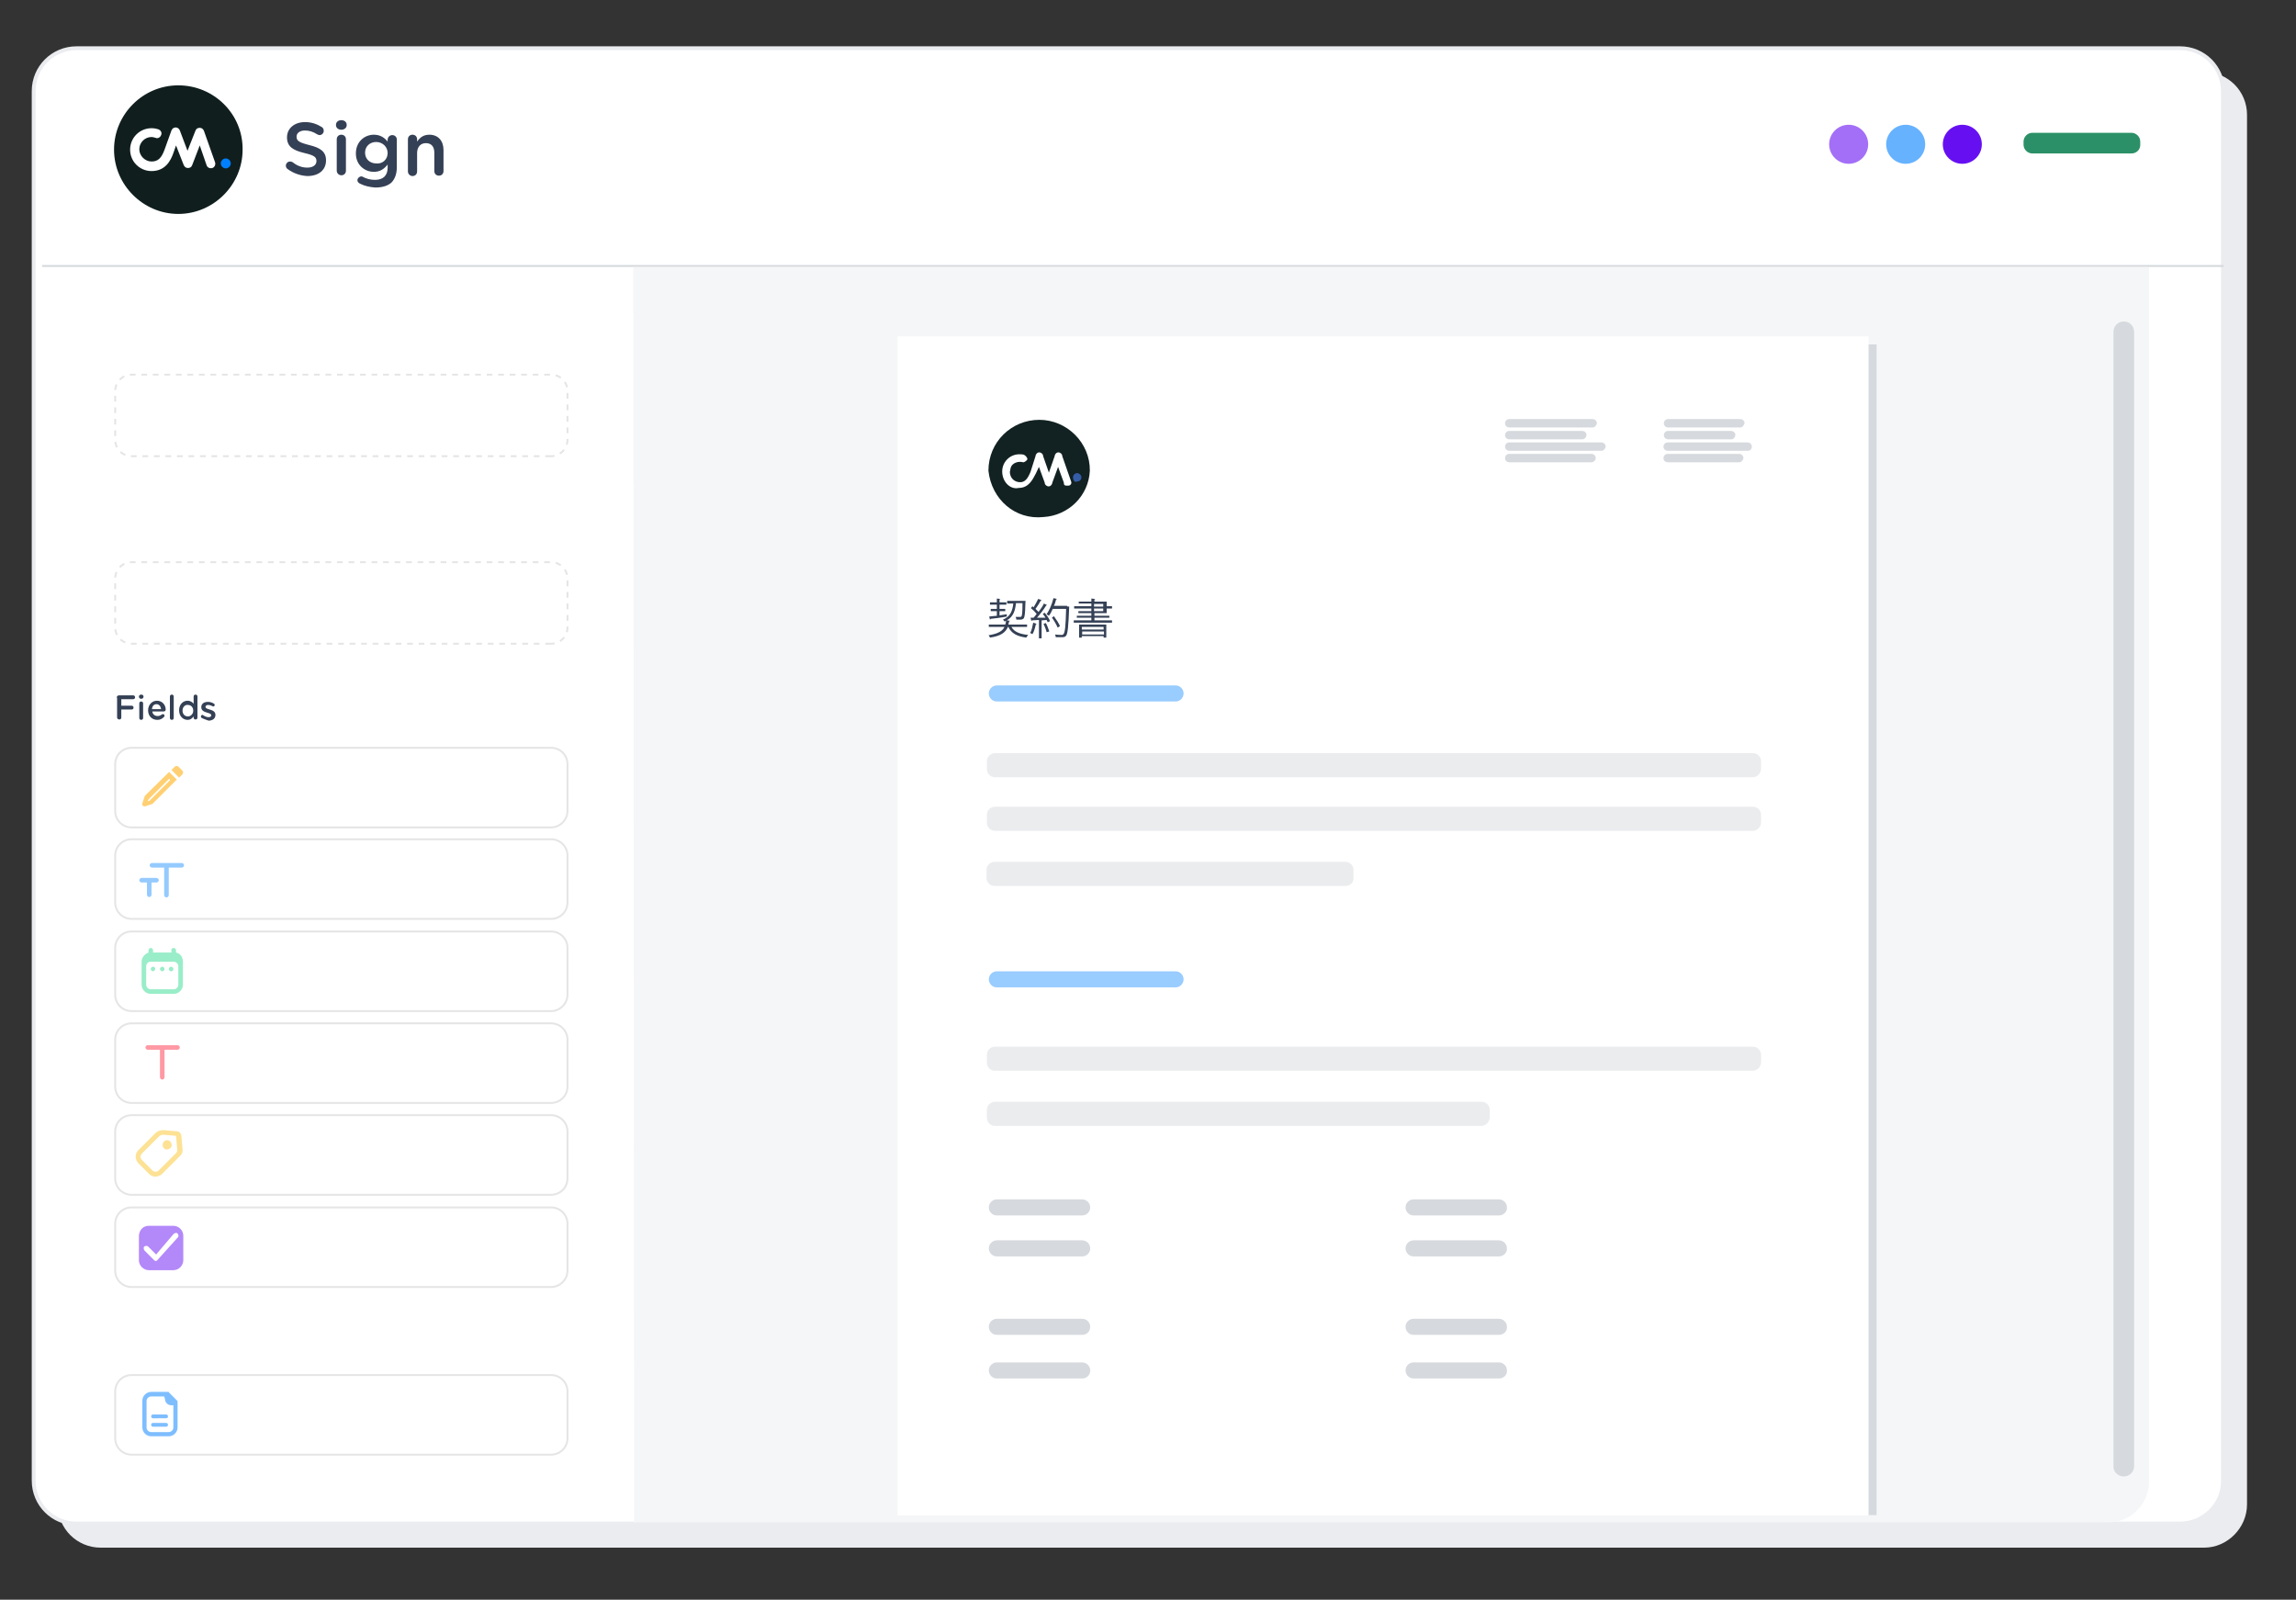 <?xml version="1.0" encoding="utf-8"?>
<!-- Generator: Adobe Illustrator 24.0.0, SVG Export Plug-In . SVG Version: 6.00 Build 0)  -->
<svg version="1.1" xmlns="http://www.w3.org/2000/svg" xmlns:xlink="http://www.w3.org/1999/xlink" x="0px" y="0px" width="600px"
	 height="418px" viewBox="0 0 600 418" style="enable-background:new 0 0 600 418;" xml:space="preserve">
<rect x="0" y="0" width="600" height="418" fill="#333333" stroke="none"/>
<style type="text/css">
	.st0{fill:#EBECEF;}
	.st1{fill:#FFFFFF;stroke:#EBECEF;stroke-miterlimit:10;}
	.st2{fill:#101E1E;}
	.st3{fill:#007FFF;}
	.st4{fill:#FFFFFF;}
	.st5{fill:#A36FF7;}
	.st6{fill:#66B2FF;}
	.st7{fill:#6610F2;}
	.st8{fill:#2B9067;}
	.st9{fill:#344055;}
	.st10{fill:none;stroke:#D6D9DD;stroke-width:0.5;stroke-miterlimit:10;}
	.st11{fill:none;stroke:#E5E5E5;stroke-width:0.5;stroke-miterlimit:10;stroke-dasharray:1.504,1.504;}
	.st12{fill:#FFFFFF;stroke:#E5E5E5;stroke-width:0.5;stroke-miterlimit:10;}
	.st13{display:none;}
	.st14{display:inline;enable-background:new    ;}
	.st15{display:inline;fill:#D6D9DD;}
	.st16{display:inline;fill:#EBECEE;}
	.st17{display:inline;fill:#B4DBFC;}
	.st18{display:inline;fill:#AEB3BB;}
	.st19{display:inline;fill:#99CCFF;}
	.st20{display:inline;fill:#F3F9FF;}
	.st21{fill-rule:evenodd;clip-rule:evenodd;fill:#B388F9;}
	.st22{fill-rule:evenodd;clip-rule:evenodd;fill:#7EBEFF;}
	.st23{fill-rule:evenodd;clip-rule:evenodd;fill:#99EDC8;}
	.st24{fill-rule:evenodd;clip-rule:evenodd;fill:#FF99A4;}
	.st25{fill-rule:evenodd;clip-rule:evenodd;fill:#95CAFF;}
	.st26{fill-rule:evenodd;clip-rule:evenodd;fill:#FDE295;}
	.st27{fill-rule:evenodd;clip-rule:evenodd;fill:#FFD073;}
	.st28{fill:#F5F6F7;}
	.st29{fill:#D6D9DD;}
	.st30{fill:#122121;}
	.st31{fill:#355CA6;}
	.st32{fill:#99CCFF;}
	.st33{fill:#EBECEE;}
</style>
<g id="Layer_2">
	<g id="background_and_schadow_1_">
		<path class="st0" d="M576,404.4H26.3c-6.2,0-11.2-5-11.2-11.2V30c0-6.2,5-11.2,11.2-11.2H576c6.2,0,11.2,5,11.2,11.2v363.1
			C587.2,399.2,582.1,404.4,576,404.4z"/>
		<path class="st1" d="M569.7,398.1H20c-6.2,0-11.2-5-11.2-11.2V23.8c0-6.2,5-11.2,11.2-11.2h549.7c6.2,0,11.2,5,11.2,11.2v363.1
			C581,393,575.9,398.1,569.7,398.1z"/>
	</g>
	<g id="Layer_3_2_">
		<g id="Layer_2_2_">
			<g>
				<path class="st2" d="M46.6,22.3c-9.3,0-16.8,7.6-16.8,16.8s7.6,16.8,16.8,16.8s16.8-7.6,16.8-16.8
					C63.5,29.8,55.9,22.3,46.6,22.3"/>
				<path class="st3" d="M57.7,42.7c0-0.7,0.6-1.3,1.3-1.3c0.7,0,1.3,0.6,1.3,1.3c0,0.7-0.6,1.3-1.3,1.3
					C58.3,44,57.7,43.4,57.7,42.7"/>
				<path class="st4" d="M39.6,44.7c-3.1,0-5.6-2.5-5.6-5.6s2.5-5.6,5.6-5.6c0.6,0,1.2,0.1,1.8,0.3c0.6,0.2,1,0.9,0.7,1.5
					c-0.2,0.6-0.9,1-1.5,0.7c-0.3-0.1-0.7-0.2-1-0.2c-1.8,0-3.2,1.5-3.2,3.2s1.5,3.2,3.2,3.2c1.7,0,2.6-0.9,3.4-3.1l1.8-5
					c0.2-0.5,0.6-0.8,1.1-0.8c0.5,0,0.9,0.3,1.1,0.8l2,5.3l2.1-5.3c0.2-0.5,0.6-0.7,1.1-0.7c0,0,0,0,0,0c0.5,0,0.9,0.3,1.1,0.8
					l2.9,8.2c0.2,0.6-0.1,1.3-0.7,1.5s-1.3-0.1-1.5-0.7L52.2,38l-2,5.2c-0.2,0.5-0.6,0.7-1.1,0.7l0,0c-0.5,0-0.9-0.3-1.1-0.8L46,38
					l-0.7,2C44.6,42,43.2,44.7,39.6,44.7"/>
			</g>
		</g>
	</g>
	<g id="right_buttons_2_">
		<circle class="st5" cx="483.1" cy="37.7" r="5.1"/>
		<circle class="st6" cx="498" cy="37.7" r="5.1"/>
		<circle class="st7" cx="512.8" cy="37.7" r="5.1"/>
		<path class="st8" d="M557,40.1h-25.9c-1.2,0-2.3-1-2.3-2.3V37c0-1.2,1-2.3,2.3-2.3H557c1.2,0,2.3,1,2.3,2.3v0.9
			C559.3,39.1,558.3,40.1,557,40.1z"/>
	</g>
	<g>
		<path class="st9" d="M75.2,44.2c-0.3-0.2-0.5-0.5-0.5-0.9c0-0.6,0.5-1.1,1.1-1.1c0.3,0,0.5,0.1,0.7,0.2c1.1,0.9,2.4,1.4,3.8,1.4
			c1.5,0,2.4-0.7,2.4-1.7v0c0-1-0.5-1.5-3.1-2.1c-2.9-0.7-4.6-1.6-4.6-4.1v0c0-2.4,2-4,4.7-4c1.7,0,3.1,0.5,4.4,1.3
			c0.3,0.2,0.5,0.5,0.5,1c0,0.6-0.5,1.1-1.1,1.1c-0.2,0-0.4-0.1-0.6-0.2c-1.1-0.7-2.1-1-3.2-1c-1.4,0-2.2,0.7-2.2,1.6v0
			c0,1.1,0.6,1.5,3.3,2.2c2.9,0.7,4.4,1.7,4.4,4v0c0,2.6-2,4.1-4.9,4.1C78.5,45.9,76.7,45.3,75.2,44.2z"/>
		<path class="st9" d="M87.8,32.6c0-0.7,0.6-1.2,1.4-1.2c0.8,0,1.4,0.5,1.4,1.2v0.1c0,0.7-0.6,1.2-1.4,1.2c-0.8,0-1.4-0.5-1.4-1.2
			V32.6z M88,36.4c0-0.7,0.5-1.2,1.2-1.2c0.7,0,1.2,0.5,1.2,1.2v8.2c0,0.7-0.5,1.2-1.2,1.2c-0.6,0-1.2-0.5-1.2-1.2V36.4z"/>
		<path class="st9" d="M94.1,48c-0.4-0.2-0.7-0.5-0.7-0.9c0-0.5,0.5-1,1-1c0.2,0,0.3,0,0.4,0.1c0.9,0.5,2,0.8,3.2,0.8
			c2.1,0,3.3-1.1,3.3-3.2V43c-0.9,1.1-1.9,1.9-3.6,1.9c-2.4,0-4.7-1.8-4.7-4.8v0c0-3.1,2.3-4.9,4.7-4.9c1.7,0,2.8,0.8,3.6,1.8v-0.5
			c0-0.6,0.5-1.2,1.2-1.2c0.7,0,1.2,0.5,1.2,1.2v7.2c0,1.7-0.5,3-1.3,3.9c-0.9,0.9-2.4,1.4-4.3,1.4C96.6,48.9,95.3,48.6,94.1,48z
			 M101.3,40L101.3,40c0-1.7-1.4-2.9-3-2.9s-2.9,1.1-2.9,2.8v0c0,1.7,1.3,2.8,2.9,2.8C99.9,42.9,101.3,41.7,101.3,40z"/>
		<path class="st9" d="M106.6,36.4c0-0.7,0.5-1.2,1.2-1.2c0.7,0,1.2,0.5,1.2,1.2V37c0.7-1,1.6-1.8,3.2-1.8c2.3,0,3.7,1.6,3.7,4v5.5
			c0,0.7-0.5,1.2-1.2,1.2c-0.7,0-1.2-0.5-1.2-1.2v-4.8c0-1.6-0.8-2.5-2.2-2.5c-1.4,0-2.3,1-2.3,2.6v4.8c0,0.7-0.5,1.2-1.2,1.2
			c-0.6,0-1.2-0.5-1.2-1.2V36.4z"/>
	</g>
	<line class="st10" x1="11" y1="69.5" x2="581.1" y2="69.5"/>
</g>
<g id="Layer_1">
	<g id="Layer_7">
		<g>
			<path class="st4" d="M144,119.2H34.4c-2.4,0-4.3-1.9-4.3-4.3v-12.7c0-2.4,1.9-4.3,4.3-4.3H144c2.4,0,4.3,1.9,4.3,4.3v12.7
				C148.3,117.2,146.4,119.2,144,119.2z"/>
			<path class="st11" d="M144,119.2H34.4c-2.4,0-4.3-1.9-4.3-4.3v-12.7c0-2.4,1.9-4.3,4.3-4.3H144c2.4,0,4.3,1.9,4.3,4.3v12.7
				C148.3,117.2,146.4,119.2,144,119.2z"/>
		</g>
		<g>
			<path class="st4" d="M144,168.2H34.4c-2.4,0-4.3-1.9-4.3-4.3v-12.7c0-2.4,1.9-4.3,4.3-4.3H144c2.4,0,4.3,1.9,4.3,4.3V164
				C148.3,166.3,146.4,168.2,144,168.2z"/>
			<path class="st11" d="M144,168.2H34.4c-2.4,0-4.3-1.9-4.3-4.3v-12.7c0-2.4,1.9-4.3,4.3-4.3H144c2.4,0,4.3,1.9,4.3,4.3V164
				C148.3,166.3,146.4,168.2,144,168.2z"/>
		</g>
		<path class="st12" d="M144,216.2H34.4c-2.4,0-4.3-1.9-4.3-4.3v-12.2c0-2.4,1.9-4.3,4.3-4.3H144c2.4,0,4.3,1.9,4.3,4.3v12.2
			C148.3,214.2,146.4,216.2,144,216.2z"/>
		<path class="st12" d="M144,240.1H34.4c-2.4,0-4.3-1.9-4.3-4.3v-12.2c0-2.4,1.9-4.3,4.3-4.3H144c2.4,0,4.3,1.9,4.3,4.3v12.2
			C148.3,238.2,146.4,240.1,144,240.1z"/>
		<path class="st12" d="M144,264.2H34.4c-2.4,0-4.3-1.9-4.3-4.3v-12.2c0-2.4,1.9-4.3,4.3-4.3H144c2.4,0,4.3,1.9,4.3,4.3v12.2
			C148.3,262.2,146.4,264.2,144,264.2z"/>
		<path class="st12" d="M144,288.2H34.4c-2.4,0-4.3-1.9-4.3-4.3v-12.2c0-2.4,1.9-4.3,4.3-4.3H144c2.4,0,4.3,1.9,4.3,4.3v12.2
			C148.3,286.3,146.4,288.2,144,288.2z"/>
		<path class="st12" d="M144,312.2H34.4c-2.4,0-4.3-1.9-4.3-4.3v-12.2c0-2.4,1.9-4.3,4.3-4.3H144c2.4,0,4.3,1.9,4.3,4.3v12.2
			C148.3,310.3,146.4,312.2,144,312.2z"/>
		<path class="st12" d="M144,336.3H34.4c-2.4,0-4.3-1.9-4.3-4.3v-12.2c0-2.4,1.9-4.3,4.3-4.3H144c2.4,0,4.3,1.9,4.3,4.3V332
			C148.3,334.3,146.4,336.3,144,336.3z"/>
		<path class="st12" d="M144,380.1H34.4c-2.4,0-4.3-1.9-4.3-4.3v-12.2c0-2.4,1.9-4.3,4.3-4.3H144c2.4,0,4.3,1.9,4.3,4.3v12.2
			C148.3,378.2,146.4,380.1,144,380.1z"/>
	</g>
	<g id="Layer_8" class="st13">
		<g class="st14">
			<path class="st9" d="M30.8,182.6c0-0.1,0.1-0.3,0.3-0.3h3.1c0.1,0,0.2,0.1,0.2,0.2s-0.1,0.3-0.2,0.3h-2.9v1.8h2.6
				c0.1,0,0.2,0.1,0.2,0.2s-0.1,0.2-0.2,0.2h-2.6v1.9c0,0.1-0.1,0.3-0.3,0.3c-0.1,0-0.3-0.1-0.3-0.3v-4.4H30.8z"/>
			<path class="st9" d="M35.5,182.4c0-0.2,0.1-0.3,0.3-0.3c0.2,0,0.3,0.1,0.3,0.3v0.1c0,0.2-0.1,0.3-0.3,0.3S35.5,182.8,35.5,182.4
				L35.5,182.4z M35.5,183.9c0-0.1,0.1-0.3,0.3-0.3c0.1,0,0.3,0.1,0.3,0.3v3.2c0,0.1-0.1,0.3-0.3,0.3c-0.1,0-0.3-0.1-0.3-0.3V183.9z
				"/>
			<path class="st9" d="M39,187.5c-1.1,0-1.8-0.8-1.8-1.9l0,0c0-1.1,0.8-1.9,1.8-1.9s1.7,0.9,1.7,1.9c0,0.1-0.1,0.2-0.2,0.2h-2.7
				c0.1,0.9,0.6,1.3,1.3,1.3c0.4,0,0.9-0.2,1.1-0.4l0.1-0.1c0.1,0,0.2,0.1,0.2,0.2s0,0.1-0.1,0.2C40.1,187.3,39.7,187.5,39,187.5z
				 M40.1,185.3c-0.1-0.6-0.4-1.3-1.2-1.3c-0.6,0-1.2,0.5-1.2,1.3H40.1z"/>
			<path class="st9" d="M41.7,182.3c0-0.1,0.1-0.3,0.3-0.3c0.1,0,0.3,0.1,0.3,0.3v4.8c0,0.1-0.1,0.3-0.3,0.3c-0.1,0-0.3-0.1-0.3-0.3
				V182.3z"/>
			<path class="st9" d="M47.2,187.2c0,0.1-0.1,0.3-0.3,0.3c-0.1,0-0.3-0.1-0.3-0.3v-0.5c-0.3,0.4-0.8,0.9-1.4,0.9
				c-0.9,0-1.8-0.8-1.8-1.9l0,0c0-1.2,0.9-1.9,1.8-1.9c0.6,0,1.2,0.4,1.4,0.8v-2c0-0.1,0.1-0.3,0.3-0.3c0.1,0,0.3,0.1,0.3,0.3V187.2
				z M44,185.5L44,185.5c0,0.9,0.6,1.5,1.3,1.5s1.4-0.5,1.4-1.5l0,0c0-0.9-0.6-1.4-1.4-1.4C44.5,184,44,184.6,44,185.5z"/>
			<path class="st9" d="M48.2,187c0,0-0.1-0.1-0.1-0.2s0.1-0.2,0.2-0.2h0.1c0.4,0.2,0.8,0.4,1.2,0.4c0.4,0,0.8-0.2,0.8-0.6l0,0
				c0-0.4-0.4-0.5-1-0.6c-0.5-0.2-1.3-0.3-1.3-1.1l0,0c0-0.6,0.5-1.1,1.3-1.1c0.4,0,0.9,0.1,1.2,0.3c0.1,0,0.1,0.1,0.1,0.2
				c0,0.1-0.1,0.2-0.2,0.2h-0.1c-0.3-0.2-0.6-0.3-1-0.3c-0.4,0-0.8,0.2-0.8,0.5l0,0c0,0.3,0.4,0.5,1,0.6c0.5,0.2,1.2,0.4,1.2,1.1
				l0,0c0,0.8-0.5,1.1-1.3,1.1C49.1,187.5,48.6,187.3,48.2,187z"/>
		</g>
		<path class="st15" d="M54.9,137.8H32.2c-1.2,0-2-1-2-2l0,0c0-1.2,1-2,2-2h22.8c1.2,0,2,1,2,2l0,0C57,136.9,56.1,137.8,54.9,137.8z
			"/>
		<path class="st16" d="M115.3,208.4H61.2c-1.2,0-2-1-2-2l0,0c0-1.2,1-2,2-2h54c1.2,0,2,1,2,2l0,0
			C117.4,207.6,116.4,208.4,115.3,208.4z"/>
		<path class="st16" d="M89.7,232H61.2c-1.2,0-2-1-2-2l0,0c0-1.2,1-2,2-2h28.6c1.2,0,2,1,2,2l0,0C91.9,231.1,90.9,232,89.7,232z"/>
		<path class="st16" d="M100.8,255.8H61.2c-1.2,0-2-1-2-2l0,0c0-1.2,1-2,2-2h39.5c1.2,0,2,1,2,2l0,0
			C102.9,254.8,101.9,255.8,100.8,255.8z"/>
		<path class="st16" d="M108.5,279.5H61.2c-1.2,0-2-1-2-2l0,0c0-1.2,1-2,2-2h47.4c1.2,0,2,1,2,2l0,0
			C110.7,278.7,109.7,279.5,108.5,279.5z"/>
		<path class="st16" d="M98.7,303.5H61.2c-1.2,0-2-1-2-2l0,0c0-1.2,1-2,2-2h37.5c1.2,0,2,1,2,2l0,0
			C100.7,302.5,99.8,303.5,98.7,303.5z"/>
		<path class="st16" d="M103.9,327.8H61.2c-1.2,0-2-1-2-2l0,0c0-1.2,1-2,2-2h42.8c1.2,0,2,1,2,2l0,0
			C106,326.9,105.1,327.8,103.9,327.8z"/>
		<path class="st17" d="M100.8,371.8H61.2c-1.2,0-2-1-2-2l0,0c0-1.2,1-2,2-2h39.5c1.2,0,2,1,2,2l0,0
			C102.9,370.9,101.9,371.8,100.8,371.8z"/>
		<path class="st18" d="M92.2,349.8h-4.7c-1.2,0-2-1-2-2l0,0c0-1.2,1-2,2-2h4.7c1.2,0,2,1,2,2l0,0C94.4,348.9,93.4,349.8,92.2,349.8
			z"/>
		<path class="st15" d="M70.6,88.9H32.2c-1.1,0-2-1-2-2l0,0c0-1.1,1-2,2-2h38.5c1.1,0,2,1,2,2l0,0C72.7,87.9,71.7,88.9,70.6,88.9z"
			/>
		<path class="st19" d="M101.5,110.6H45.1c-1.1,0-2-1-2-2l0,0c0-1.1,1-2,2-2h56.4c1.1,0,2,1,2,2l0,0
			C103.5,109.6,102.6,110.6,101.5,110.6z"/>
		<path class="st19" d="M101.5,159.7H45.1c-1.1,0-2-1-2-2l0,0c0-1.1,1-2,2-2h56.4c1.1,0,2,1,2,2l0,0
			C103.5,158.7,102.6,159.7,101.5,159.7z"/>
		<path class="st20" d="M143.9,187.4H87.5c-1.1,0-2-1-2-2l0,0c0-1.1,1-2,2-2h56.4c1.1,0,2,1,2,2l0,0
			C145.9,186.5,145,187.4,143.9,187.4z"/>
	</g>
	<g id="Layer_9">
		<path class="st21" d="M38.9,320.3h6.4c1.4,0,2.6,1.2,2.6,2.6v6.4c0,1.4-1.2,2.6-2.6,2.6h-6.4c-1.4,0-2.6-1.2-2.6-2.6v-6.4
			C36.4,321.4,37.4,320.3,38.9,320.3z M46.5,323.3c0.2-0.2,0.2-0.6-0.1-1c-0.2-0.2-0.6-0.2-1,0.1l-4.6,5.4l-2.1-2.1
			c-0.2-0.2-0.6-0.2-1,0c-0.2,0.2-0.2,0.6,0,1l2.6,2.6c0.1,0.1,0.3,0.2,0.4,0.2l0,0c0.2,0,0.3-0.1,0.4-0.2L46.5,323.3z"/>
	</g>
	<g id="Layer_15">
		<path class="st22" d="M44.1,363.8l2.3,2.3v6.9c0,1.3-1.1,2.3-2.3,2.3h-4.6c-1.3,0-2.3-1.1-2.3-2.3V366c0-1.3,1.1-2.3,2.3-2.3H44.1
			z M42.9,364.9h-3.4c-0.6,0-1.2,0.5-1.2,1.2v6.9c0,0.6,0.5,1.2,1.2,1.2h4.6c0.6,0,1.2-0.5,1.2-1.2v-5.8h-0.5c-1,0-1.7-0.8-1.7-1.7
			L42.9,364.9L42.9,364.9z M43.4,371.8c0.3,0,0.5,0.2,0.5,0.5s-0.2,0.5-0.5,0.5H40c-0.3,0-0.5-0.2-0.5-0.5s0.2-0.5,0.5-0.5H43.4z
			 M43.4,369.6c0.3,0,0.5,0.2,0.5,0.5c0,0.3-0.2,0.5-0.5,0.5H40c-0.3,0-0.5-0.2-0.5-0.5c0-0.3,0.2-0.5,0.5-0.5H43.4z"/>
	</g>
	<g id="Layer_10">
		<path class="st23" d="M44.7,253.8c-0.3,0-0.6-0.3-0.6-0.6s0.3-0.6,0.6-0.6c0.3,0,0.6,0.3,0.6,0.6S45.2,253.8,44.7,253.8z
			 M40,253.8c-0.3,0-0.6-0.3-0.6-0.6s0.3-0.6,0.6-0.6s0.6,0.3,0.6,0.6C40.5,253.4,40.3,253.8,40,253.8z M39.4,251.3h6
			c0.6,0,1.2,0.5,1.2,1.2v4.8c0,0.6-0.5,1.2-1.2,1.2h-6c-0.6,0-1.2-0.5-1.2-1.2v-4.8C38.2,251.8,38.7,251.3,39.4,251.3z M42.4,253.8
			c-0.3,0-0.6-0.3-0.6-0.6s0.3-0.6,0.6-0.6c0.3,0,0.6,0.3,0.6,0.6S42.7,253.8,42.4,253.8z M45.4,247.7c0.3,0,0.6,0.3,0.6,0.6l0,0
			v0.6c1.1,0.2,1.8,1.2,1.8,2.4v6c0,1.3-1.1,2.4-2.4,2.4h-6c-1.3,0-2.4-1.1-2.4-2.4v-6c0-1.1,0.8-2,1.8-2.4v-0.6
			c0-0.3,0.3-0.6,0.6-0.6c0.3,0,0.6,0.3,0.6,0.6l0,0v0.6h4.8v-0.8C44.7,248,45.1,247.7,45.4,247.7z"/>
	</g>
	<g id="Layer_11">
		<path class="st24" d="M43,274.3v7.2c0,0.3-0.3,0.6-0.6,0.6c-0.3,0-0.6-0.3-0.6-0.6v-7.2h-3.2c-0.3,0-0.6-0.3-0.6-0.6
			c0-0.3,0.3-0.6,0.6-0.6h7.8c0.3,0,0.6,0.3,0.6,0.6c0,0.3-0.3,0.6-0.6,0.6H43z"/>
	</g>
	<g id="Layer_12">
		<path class="st25" d="M44.1,226.7v7.2c0,0.3-0.3,0.6-0.6,0.6c-0.3,0-0.6-0.3-0.6-0.6v-7.2h-3.2c-0.3,0-0.6-0.3-0.6-0.6
			s0.3-0.6,0.6-0.6h7.8c0.3,0,0.6,0.3,0.6,0.6s-0.3,0.6-0.6,0.6H44.1z M39.6,230.6v3.2c0,0.3-0.3,0.6-0.6,0.6
			c-0.3,0-0.6-0.3-0.6-0.6v-3.2H37c-0.3,0-0.6-0.3-0.6-0.6s0.3-0.6,0.6-0.6h3.9c0.3,0,0.6,0.3,0.6,0.6s-0.3,0.6-0.6,0.6H39.6z"/>
	</g>
	<g id="Layer_13">
		<path class="st26" d="M42.7,295.3l3.5,0.3c0.6,0,1.1,0.5,1.2,1.2l0.3,3.5c0.1,0.8-0.2,1.4-0.8,1.9l-4.5,4.5c-1,1-2.6,1-3.5,0
			l-2.7-2.7c-1-1-1-2.6,0-3.5l4.5-4.5C41.2,295.5,41.9,295.3,42.7,295.3z M41.6,296.9l-4.5,4.5c-0.5,0.5-0.5,1.3,0,1.7l2.7,2.7
			c0.5,0.5,1.3,0.5,1.7,0l4.5-4.5c0.2-0.2,0.4-0.6,0.3-1l-0.3-3.5l-3.5-0.3C42.2,296.6,41.8,296.7,41.6,296.9z M42.8,298.3
			c0.5-0.5,1.3-0.5,1.7,0c0.5,0.5,0.5,1.3,0,1.7c-0.5,0.5-1.3,0.5-1.7,0C42.4,299.5,42.4,298.9,42.8,298.3z"/>
	</g>
	<g id="Layer_14">
		<path class="st27" d="M44.2,201.7l2,2l-6.3,6.3c-0.1,0.1-0.1,0.1-0.2,0.1l-1.8,0.6c-0.1,0-0.1,0-0.2,0c-0.1,0-0.3-0.1-0.4-0.2
			c-0.2-0.2-0.2-0.4-0.1-0.6l0.6-1.8c0-0.1,0.1-0.2,0.1-0.2L44.2,201.7z M44.5,203.8l-0.3-0.3l-5.4,5.4l-0.2,0.5l0.5-0.2L44.5,203.8
			z M47.7,201.4c0.2,0.2,0.2,0.6,0,0.9l-0.9,0.9l-2-2l0.9-0.9c0.2-0.2,0.6-0.2,0.9,0L47.7,201.4z"/>
	</g>
	<g id="Layer_16">
		<path class="st28" d="M165.7,397.8H551c5.9,0,10.6-4.9,10.6-10.7V69.9c0-0.1,0-0.1-0.1-0.1h-396L165.7,397.8
			C165.6,397.8,165.6,397.8,165.7,397.8z"/>
		<path class="st29" d="M555,385.8L555,385.8c1.5,0,2.7-1.2,2.7-2.7V86.7c0-1.5-1.2-2.7-2.7-2.7l0,0c-1.5,0-2.7,1.2-2.7,2.7v296.4
			C552.2,384.6,553.5,385.8,555,385.8z"/>
	</g>
	<g id="Layer_17">
		<rect x="236.7" y="90" class="st29" width="253.7" height="305.9"/>
		<rect x="234.6" y="87.9" class="st4" width="253.7" height="308.1"/>
	</g>
	<g id="Layer_18">
		<g id="cm_1_">
			<path class="st30" d="M271.6,109.7c-7.3,0-13.3,5.8-13.3,13.3c0.8,7.5,7,12.9,14.4,12.1c6.6-0.4,11.8-5.6,12.1-12.1
				C284.9,115.7,278.8,109.7,271.6,109.7"/>
			<path class="st4" d="M261.9,123.2c0-2.5,2-4.5,4.5-4.5c0.4,0,1,0,1.3,0.2c0.4,0.2,0.8,0.8,0.8,1.1c-0.2,0.4-0.8,0.8-1.1,0.8
				c-1.3-0.4-3,0.2-3.3,1.5c0,0.2-0.2,0.8-0.2,1c0,1.5,1.1,2.7,2.7,2.7c1.3,0,2-1,2.7-2.7l1.3-4.1c0-0.4,0.4-1,1-1c0.4,0,1,0.4,1,1
				l1.5,4.3l1.5-4.3c0-0.4,0.4-1,1-1c0.4,0,1,0.4,1,1l2.3,6.6c0.2,0.4,0,1.1-0.8,1.1s-1.1,0-1.1-0.8l0,0l-1.5-4.1l-1.5,4.1
				c0,0.4-0.4,1-1,1c-0.4,0-1-0.4-1-1l-1.5-4.1l-0.8,1.7c-0.8,1.5-1.8,3.8-4.5,3.8C264,128,261.9,125.9,261.9,123.2z"/>
			<path class="st31" d="M280.4,124.7c0-0.8,0.8-1.1,1.1-1.1s1.1,0.4,1.1,1.1c0,0.6-0.4,1.1-1.1,1.1
				C280.9,126.2,280.4,125.5,280.4,124.7"/>
		</g>
	</g>
	<g id="Layer_19" class="st13">
		<g class="st14">
			<path class="st9" d="M258.8,159.3c0-0.3,0.3-0.6,0.6-0.6h2.7c1,0,1.7,0.3,2.1,0.8c0.4,0.4,0.6,1,0.6,1.6l0,0
				c0,1.2-0.6,1.9-1.7,2.3l1.4,1.8c0.1,0.1,0.2,0.3,0.2,0.5c0,0.3-0.3,0.6-0.6,0.6c-0.3,0-0.5-0.1-0.6-0.3l-1.8-2.4h-1.6v2
				c0,0.3-0.3,0.6-0.6,0.6c-0.3,0-0.6-0.3-0.6-0.6L258.8,159.3L258.8,159.3z M262.1,162.3c1,0,1.5-0.5,1.5-1.3l0,0
				c0-0.8-0.5-1.3-1.5-1.3h-1.9v2.5h1.9V162.3z"/>
			<path class="st9" d="M268.9,166.3c-1.6,0-2.9-1.2-2.9-2.9l0,0c0-1.6,1.2-2.9,2.8-2.9c1.8,0,2.7,1.5,2.7,2.8
				c0,0.3-0.3,0.6-0.6,0.6h-3.5c0.1,1,0.8,1.4,1.6,1.4c0.5,0,1-0.2,1.3-0.5c0.1-0.1,0.2-0.1,0.3-0.1c0.3,0,0.5,0.2,0.5,0.5
				c0,0.1-0.1,0.3-0.2,0.4C270.4,166,269.8,166.3,268.9,166.3z M270.2,163c-0.1-0.9-0.5-1.5-1.4-1.5c-0.8,0-1.4,0.6-1.5,1.5H270.2z"
				/>
			<path class="st9" d="M272.8,161.1c0-0.3,0.3-0.6,0.6-0.6s0.6,0.3,0.6,0.6v0.3c0.3-0.5,0.9-1,1.7-1c1.3,0,2,0.9,2,2.1v3
				c0,0.3-0.3,0.6-0.6,0.6s-0.6-0.3-0.6-0.6V163c0-0.9-0.4-1.4-1.2-1.4c-0.8,0-1.3,0.5-1.3,1.4v2.6c0,0.3-0.3,0.6-0.6,0.6
				c-0.3,0-0.6-0.3-0.6-0.6L272.8,161.1L272.8,161.1z"/>
			<path class="st9" d="M279.7,164.6v-3h-0.2c-0.3,0-0.5-0.2-0.5-0.5s0.2-0.5,0.5-0.5h0.2v-1c0-0.3,0.3-0.6,0.6-0.6
				c0.3,0,0.6,0.3,0.6,0.6v1h1c0.3,0,0.5,0.2,0.5,0.5s-0.2,0.5-0.5,0.5h-1v2.8c0,0.5,0.2,0.8,0.6,0.8c0.1,0,0.3,0,0.3,0
				c0.3,0,0.5,0.2,0.5,0.5c0,0.2-0.2,0.4-0.3,0.5c-0.3,0.1-0.5,0.1-0.9,0.1C280.4,166.3,279.7,165.9,279.7,164.6z"/>
			<path class="st9" d="M283.5,164.5L283.5,164.5c0-1.3,1-1.8,2.4-1.8c0.6,0,1.1,0.1,1.5,0.2v-0.1c0-0.8-0.5-1.2-1.4-1.2
				c-0.5,0-0.9,0.1-1.3,0.2c-0.1,0-0.1,0-0.2,0c-0.3,0-0.5-0.2-0.5-0.5c0-0.2,0.1-0.4,0.3-0.5c0.5-0.2,1.1-0.3,1.8-0.3
				c0.9,0,1.5,0.2,1.8,0.6c0.4,0.4,0.6,1,0.6,1.7v2.8c0,0.3-0.3,0.6-0.6,0.6c-0.3,0-0.6-0.2-0.6-0.5v-0.2c-0.4,0.4-1,0.9-1.8,0.9
				C284.4,166.3,283.5,165.7,283.5,164.5z M287.4,164.2v-0.4c-0.3-0.1-0.8-0.2-1.3-0.2c-0.9,0-1.3,0.3-1.3,1l0,0
				c0,0.5,0.4,0.9,1.1,0.9C286.8,165.3,287.4,164.8,287.4,164.2z"/>
			<path class="st9" d="M290.2,158.9c0-0.3,0.3-0.6,0.6-0.6s0.6,0.3,0.6,0.6v6.7c0,0.3-0.3,0.6-0.6,0.6c-0.3,0-0.6-0.3-0.6-0.6
				V158.9z"/>
			<path class="st9" d="M296.1,164.5L296.1,164.5c0-1.3,1-1.8,2.4-1.8c0.6,0,1.1,0.1,1.5,0.2v-0.1c0-0.8-0.5-1.2-1.4-1.2
				c-0.5,0-0.9,0.1-1.3,0.2c-0.1,0-0.1,0-0.2,0c-0.3,0-0.5-0.2-0.5-0.5c0-0.2,0.2-0.4,0.3-0.5c0.5-0.2,1.1-0.3,1.8-0.3
				c0.9,0,1.5,0.2,1.8,0.6c0.4,0.4,0.6,1,0.6,1.7v2.8c0,0.3-0.3,0.6-0.6,0.6c-0.3,0-0.6-0.2-0.6-0.5v-0.2c-0.4,0.4-1,0.9-1.8,0.9
				C297.1,166.3,296.1,165.7,296.1,164.5z M300,164.2v-0.4c-0.3-0.1-0.8-0.2-1.3-0.2c-0.9,0-1.3,0.3-1.3,1l0,0
				c0,0.5,0.4,0.9,1.1,0.9C299.3,165.3,300,164.8,300,164.2z"/>
			<path class="st9" d="M303.1,167.4c-0.2-0.1-0.3-0.3-0.3-0.5c0-0.3,0.2-0.5,0.5-0.5c0.1,0,0.2,0,0.2,0c0.5,0.3,1.1,0.4,1.7,0.4
				c1.2,0,1.8-0.6,1.8-1.7v-0.4c-0.4,0.6-1.1,1.1-2,1.1c-1.3,0-2.6-1-2.6-2.7l0,0c0-1.7,1.3-2.7,2.6-2.7c1,0,1.5,0.4,1.9,1v-0.3
				c0-0.3,0.3-0.6,0.6-0.6c0.3,0,0.6,0.3,0.6,0.6v3.9c0,1-0.2,1.6-0.8,2.1c-0.5,0.5-1.3,0.8-2.4,0.8
				C304.5,167.9,303.8,167.7,303.1,167.4z M307.1,163.1L307.1,163.1c0-1-0.8-1.6-1.6-1.6c-0.9,0-1.6,0.6-1.6,1.5l0,0
				c0,1,0.8,1.5,1.6,1.5C306.3,164.6,307.1,164,307.1,163.1z"/>
			<path class="st9" d="M310,161.1c0-0.3,0.3-0.6,0.6-0.6s0.6,0.3,0.6,0.6v0.5c0.3-0.8,0.9-1.3,1.4-1.3c0.4,0,0.6,0.2,0.6,0.6
				c0,0.3-0.2,0.5-0.5,0.6c-1,0.2-1.5,0.9-1.5,2.3v1.7c0,0.3-0.3,0.6-0.6,0.6c-0.3,0-0.6-0.3-0.6-0.6V161.1z"/>
			<path class="st9" d="M316.8,166.3c-1.6,0-2.9-1.2-2.9-2.9l0,0c0-1.6,1.2-2.9,2.8-2.9c1.8,0,2.7,1.5,2.7,2.8
				c0,0.3-0.3,0.6-0.6,0.6h-3.5c0.1,1,0.8,1.4,1.6,1.4c0.5,0,1-0.2,1.4-0.5c0.1-0.1,0.2-0.1,0.3-0.1c0.3,0,0.5,0.2,0.5,0.5
				c0,0.1-0.1,0.3-0.2,0.4C318.3,166,317.7,166.3,316.8,166.3z M318.1,163c-0.1-0.9-0.5-1.5-1.4-1.5c-0.8,0-1.4,0.6-1.5,1.5H318.1z"
				/>
			<path class="st9" d="M323.3,166.3c-1.6,0-2.9-1.2-2.9-2.9l0,0c0-1.6,1.2-2.9,2.8-2.9c1.8,0,2.7,1.5,2.7,2.8
				c0,0.3-0.3,0.6-0.6,0.6h-3.5c0.1,1,0.8,1.4,1.6,1.4c0.5,0,1-0.2,1.3-0.5c0.1-0.1,0.2-0.1,0.3-0.1c0.3,0,0.5,0.2,0.5,0.5
				c0,0.1-0.1,0.3-0.2,0.4C324.8,166,324.1,166.3,323.3,166.3z M324.6,163c-0.1-0.9-0.5-1.5-1.4-1.5c-0.8,0-1.4,0.6-1.5,1.5H324.6z"
				/>
			<path class="st9" d="M327.2,161.1c0-0.3,0.3-0.6,0.6-0.6s0.6,0.3,0.6,0.6v0.3c0.3-0.5,0.9-1,1.7-1c0.9,0,1.4,0.4,1.7,1
				c0.4-0.6,1.1-1,1.9-1c1.2,0,1.9,0.8,1.9,2.1v3c0,0.3-0.3,0.6-0.6,0.6s-0.6-0.3-0.6-0.6V163c0-0.9-0.4-1.4-1.2-1.4
				s-1.2,0.5-1.2,1.4v2.6c0,0.3-0.3,0.6-0.6,0.6c-0.3,0-0.6-0.3-0.6-0.6v-2.7c0-0.9-0.4-1.4-1.2-1.4s-1.2,0.5-1.2,1.4v2.6
				c0,0.3-0.3,0.6-0.6,0.6c-0.3,0-0.6-0.3-0.6-0.6L327.2,161.1L327.2,161.1z"/>
			<path class="st9" d="M340,166.3c-1.6,0-2.9-1.2-2.9-2.9l0,0c0-1.6,1.2-2.9,2.8-2.9c1.8,0,2.7,1.5,2.7,2.8c0,0.3-0.3,0.6-0.6,0.6
				h-3.5c0.1,1,0.8,1.4,1.6,1.4c0.5,0,1-0.2,1.4-0.5c0.1-0.1,0.2-0.1,0.3-0.1c0.3,0,0.5,0.2,0.5,0.5c0,0.1-0.1,0.3-0.2,0.4
				C341.6,166,340.9,166.3,340,166.3z M341.3,163c-0.1-0.9-0.5-1.5-1.4-1.5c-0.8,0-1.4,0.6-1.5,1.5H341.3z"/>
			<path class="st9" d="M343.9,161.1c0-0.3,0.3-0.6,0.6-0.6s0.6,0.3,0.6,0.6v0.3c0.3-0.5,0.9-1,1.7-1c1.3,0,2,0.9,2,2.1v3
				c0,0.3-0.3,0.6-0.6,0.6s-0.6-0.3-0.6-0.6V163c0-0.9-0.4-1.4-1.2-1.4c-0.8,0-1.3,0.5-1.3,1.4v2.6c0,0.3-0.3,0.6-0.6,0.6
				c-0.3,0-0.6-0.3-0.6-0.6L343.9,161.1L343.9,161.1z"/>
			<path class="st9" d="M350.8,164.6v-3h-0.2c-0.3,0-0.5-0.2-0.5-0.5s0.2-0.5,0.5-0.5h0.2v-1c0-0.3,0.3-0.6,0.6-0.6
				c0.3,0,0.6,0.3,0.6,0.6v1h1.1c0.3,0,0.5,0.2,0.5,0.5s-0.2,0.5-0.5,0.5h-1.1v2.8c0,0.5,0.2,0.8,0.8,0.8c0.1,0,0.3,0,0.3,0
				c0.3,0,0.5,0.2,0.5,0.5c0,0.2-0.2,0.4-0.3,0.5c-0.3,0.1-0.5,0.1-0.9,0.1C351.5,166.3,350.8,165.9,350.8,164.6z"/>
		</g>
	</g>
	<g id="Layer_20">
		<path class="st32" d="M307.2,183.3h-46.7c-1.2,0-2.1-1-2.1-2.1l0,0c0-1.2,1-2.1,2.1-2.1h46.7c1.2,0,2.1,1,2.1,2.1l0,0
			C309.3,182.3,308.4,183.3,307.2,183.3z"/>
		<path class="st32" d="M307.2,258h-46.7c-1.2,0-2.1-1-2.1-2.1l0,0c0-1.2,1-2.1,2.1-2.1h46.7c1.2,0,2.1,1,2.1,2.1l0,0
			C309.3,257,308.4,258,307.2,258z"/>
		<path class="st29" d="M282.8,317.6h-22.3c-1.2,0-2.1-1-2.1-2.1l0,0c0-1.2,1-2.1,2.1-2.1h22.3c1.2,0,2.1,1,2.1,2.1l0,0
			C284.9,316.6,284,317.6,282.8,317.6z"/>
		<path class="st29" d="M282.8,328.3h-22.3c-1.2,0-2.1-1-2.1-2.1l0,0c0-1.2,1-2.1,2.1-2.1h22.3c1.2,0,2.1,1,2.1,2.1l0,0
			C284.9,327.3,284,328.3,282.8,328.3z"/>
		<path class="st29" d="M282.8,348.8h-22.3c-1.2,0-2.1-1-2.1-2.1l0,0c0-1.2,1-2.1,2.1-2.1h22.3c1.2,0,2.1,1,2.1,2.1l0,0
			C284.9,347.9,284,348.8,282.8,348.8z"/>
		<path class="st29" d="M282.8,360.2h-22.3c-1.2,0-2.1-1-2.1-2.1l0,0c0-1.2,1-2.1,2.1-2.1h22.3c1.2,0,2.1,1,2.1,2.1l0,0
			C284.9,359.3,284,360.2,282.8,360.2z"/>
		<path class="st29" d="M391.7,317.6h-22.3c-1.2,0-2.1-1-2.1-2.1l0,0c0-1.2,1-2.1,2.1-2.1h22.3c1.2,0,2.1,1,2.1,2.1l0,0
			C393.9,316.6,392.9,317.6,391.7,317.6z"/>
		<path class="st29" d="M391.7,328.3h-22.3c-1.2,0-2.1-1-2.1-2.1l0,0c0-1.2,1-2.1,2.1-2.1h22.3c1.2,0,2.1,1,2.1,2.1l0,0
			C393.9,327.3,392.9,328.3,391.7,328.3z"/>
		<path class="st29" d="M391.7,348.8h-22.3c-1.2,0-2.1-1-2.1-2.1l0,0c0-1.2,1-2.1,2.1-2.1h22.3c1.2,0,2.1,1,2.1,2.1l0,0
			C393.9,347.9,392.9,348.8,391.7,348.8z"/>
		<path class="st29" d="M391.7,360.2h-22.3c-1.2,0-2.1-1-2.1-2.1l0,0c0-1.2,1-2.1,2.1-2.1h22.3c1.2,0,2.1,1,2.1,2.1l0,0
			C393.9,359.3,392.9,360.2,391.7,360.2z"/>
		<path class="st33" d="M458,203.1H260c-1.2,0-2.1-1-2.1-2.1v-2.1c0-1.2,1-2.1,2.1-2.1h198.1c1.2,0,2.1,1,2.1,2.1v2.1
			C460.1,202.1,459.2,203.1,458,203.1z"/>
		<path class="st33" d="M458,217.1H260c-1.2,0-2.1-1-2.1-2.1v-2.1c0-1.2,1-2.1,2.1-2.1h198.1c1.2,0,2.1,1,2.1,2.1v2.1
			C460.1,216.2,459.2,217.1,458,217.1z"/>
		<path class="st33" d="M351.6,231.5h-91.7c-1.2,0-2.1-1-2.1-2.1v-2.1c0-1.2,1-2.1,2.1-2.1h91.7c1.2,0,2.1,1,2.1,2.1v2.1
			C353.8,230.6,352.8,231.5,351.6,231.5z"/>
		<path class="st33" d="M458,279.8H260c-1.2,0-2.1-1-2.1-2.1v-2.1c0-1.2,1-2.1,2.1-2.1h198.1c1.2,0,2.1,1,2.1,2.1v2.1
			C460.1,278.8,459.2,279.8,458,279.8z"/>
		<path class="st33" d="M387.1,294.2H260c-1.2,0-2.1-1-2.1-2.1v-2.1c0-1.2,1-2.1,2.1-2.1h127.2c1.2,0,2.1,1,2.1,2.1v2.1
			C389.2,293.2,388.3,294.2,387.1,294.2z"/>
		<path class="st29" d="M416.2,111.7h-21.8c-0.5,0-1.1-0.4-1.1-1.1l0,0c0-0.5,0.4-1.1,1.1-1.1h21.8c0.5,0,1.1,0.4,1.1,1.1l0,0
			C417.2,111.2,416.7,111.7,416.2,111.7z"/>
		<path class="st29" d="M413.5,114.8h-19.1c-0.5,0-1.1-0.4-1.1-1.1l0,0c0-0.5,0.4-1.1,1.1-1.1h19.1c0.5,0,1.1,0.4,1.1,1.1l0,0
			C414.5,114.3,414.1,114.8,413.5,114.8z"/>
		<path class="st29" d="M418.5,117.8h-24.1c-0.5,0-1.1-0.4-1.1-1.1l0,0c0-0.5,0.4-1.1,1.1-1.1h24.1c0.5,0,1.1,0.4,1.1,1.1l0,0
			C419.5,117.3,419,117.8,418.5,117.8z"/>
		<path class="st29" d="M415.9,120.8h-21.5c-0.5,0-1.1-0.4-1.1-1.1l0,0c0-0.5,0.4-1.1,1.1-1.1h21.5c0.5,0,1.1,0.4,1.1,1.1l0,0
			C417,120.3,416.4,120.8,415.9,120.8z"/>
		<path class="st29" d="M454.8,111.7h-18.9c-0.5,0-1.1-0.4-1.1-1.1l0,0c0-0.5,0.4-1.1,1.1-1.1h18.9c0.5,0,1.1,0.4,1.1,1.1l0,0
			C455.7,111.2,455.3,111.7,454.8,111.7z"/>
		<path class="st29" d="M452.4,114.8h-16.5c-0.5,0-1.1-0.4-1.1-1.1l0,0c0-0.5,0.4-1.1,1.1-1.1h16.5c0.5,0,1.1,0.4,1.1,1.1l0,0
			C453.4,114.3,453,114.8,452.4,114.8z"/>
		<path class="st29" d="M456.7,117.8h-20.9c-0.5,0-1.1-0.4-1.1-1.1l0,0c0-0.5,0.4-1.1,1.1-1.1h20.9c0.5,0,1.1,0.4,1.1,1.1l0,0
			C457.8,117.3,457.4,117.8,456.7,117.8z"/>
		<path class="st29" d="M454.5,120.8h-18.7c-0.5,0-1.1-0.4-1.1-1.1l0,0c0-0.5,0.4-1.1,1.1-1.1h18.7c0.5,0,1.1,0.4,1.1,1.1l0,0
			C455.5,120.3,455,120.8,454.5,120.8z"/>
	</g>
</g>
<g id="Layer_3">
	<g>
		<path class="st9" d="M268.5,163.8h-4.2c0.7,1.3,2.2,1.9,4.4,2.1c-0.2,0.2-0.4,0.5-0.5,0.7c-2.4-0.3-3.9-1.1-4.7-2.8h-0.1
			c-0.6,1.4-1.8,2.4-4.7,2.8c-0.1-0.2-0.2-0.5-0.4-0.6c2.5-0.4,3.7-1.1,4.2-2.2h-4.1v-0.6h4.3c0.1-0.3,0.2-0.6,0.2-1
			c-0.1,0.1-0.3,0.1-0.4,0.2c-0.1-0.2-0.3-0.4-0.4-0.5c2-0.8,2.5-2.4,2.7-4.2h-1.6V157h4.4l0.4,0c-0.1,0.6,0,4-0.5,4.6
			c-0.3,0.3-0.6,0.3-1,0.3c-0.3,0-0.6,0-0.9,0c0-0.2-0.1-0.5-0.2-0.7c0.5,0,0.9,0,1.1,0c0.2,0,0.3,0,0.4-0.1
			c0.2-0.2,0.3-1.1,0.3-3.5h-1.7c-0.2,1.8-0.6,3.5-2.4,4.5l0.8,0.1c0,0.1-0.1,0.1-0.2,0.2c-0.1,0.3-0.1,0.6-0.2,0.8h4.9V163.8z
			 M263.1,161.1c-1.5,0.3-3.2,0.5-4.2,0.6c0,0.1-0.1,0.1-0.2,0.2l-0.2-0.8c0.5-0.1,1.2-0.1,2-0.2v-1.2h-1.6v-0.6h1.6V158h-1.8v-0.6
			h1.8v-1l0.9,0.1c0,0.1-0.1,0.1-0.2,0.1v0.8h1.8v0.6h-1.8v1.1h1.5v0.6h-1.5v1.1c0.6-0.1,1.2-0.2,1.9-0.3L263.1,161.1z"/>
		<path class="st9" d="M270.9,163c0,0.1-0.1,0.1-0.2,0.1c-0.2,0.9-0.5,2-0.9,2.6c-0.1-0.1-0.4-0.2-0.6-0.3c0.4-0.6,0.6-1.7,0.8-2.7
			L270.9,163z M272.2,156.8c-0.1,0.1-0.1,0.1-0.2,0.1c-0.3,0.6-0.9,1.5-1.4,2.2c0.3,0.3,0.6,0.6,0.8,0.8c0.5-0.7,1.1-1.5,1.4-2.2
			l0.8,0.4c0,0.1-0.1,0.1-0.2,0.1c-0.6,1-1.6,2.3-2.4,3.2c0.7,0,1.5,0,2.2,0c-0.2-0.4-0.5-0.7-0.7-1c0.3-0.2,0.4-0.2,0.5-0.3
			c0.6,0.7,1.2,1.6,1.4,2.2l-0.6,0.3c-0.1-0.2-0.2-0.4-0.3-0.6l-1.3,0.1v4.7h-0.7V162c-0.7,0-1.3,0.1-1.8,0.1c0,0.1-0.1,0.1-0.2,0.1
			l-0.2-0.8h0.8c0.3-0.3,0.5-0.6,0.8-1c-0.4-0.5-1-1.1-1.5-1.5l0.4-0.5c0.1,0.1,0.2,0.2,0.3,0.3c0.4-0.6,0.9-1.6,1.2-2.2
			L272.2,156.8z M273.5,165.2c-0.1-0.6-0.5-1.5-0.8-2.2l0.6-0.2c0.4,0.7,0.7,1.6,0.9,2.2L273.5,165.2z M279,158.5l0.4,0
			c0,0.1,0,0.2,0,0.2c-0.2,5.2-0.4,6.9-0.8,7.4c-0.3,0.4-0.6,0.4-1.4,0.4c-0.4,0-0.8,0-1.3,0c0-0.2-0.1-0.5-0.2-0.7
			c0.8,0.1,1.5,0.1,1.7,0.1c0.2,0,0.4,0,0.5-0.2c0.4-0.4,0.6-2.1,0.7-6.6h-3.5c-0.3,0.7-0.6,1.3-1,1.8c-0.1-0.1-0.4-0.3-0.6-0.4
			c0.7-1,1.4-2.6,1.8-4.2l0.9,0.2c0,0.1-0.1,0.1-0.2,0.1c-0.2,0.6-0.3,1.2-0.6,1.7h3.4L279,158.5z M275.4,161
			c0.6,0.8,1.3,1.9,1.6,2.6l-0.6,0.4c-0.3-0.7-0.9-1.8-1.5-2.6L275.4,161z"/>
		<path class="st9" d="M285.9,162.1h4.7v0.6h-10v-0.6h4.6v-0.7h-3.8v-0.5h3.8v-0.7h-3.4v-0.5h3.4V159h-4.5v-0.6h4.5v-0.7h-3.3v-0.5
			h3.3v-0.8l1,0.1c0,0.1-0.1,0.1-0.2,0.1v0.6h3.2v1.2h1.4v0.6h-1.4v1.2h-3.2v0.7h3.9v0.5h-3.9V162.1z M282,166.7v-3.5h7.1v3.4h-0.7
			v-0.4h-5.7v0.4H282z M288.4,163.8h-5.7v0.7h5.7V163.8z M282.8,165.8h5.7V165h-5.7V165.8z M285.9,157.8v0.7h2.4v-0.7H285.9z
			 M285.9,159v0.7h2.4V159H285.9z"/>
	</g>
	<g>
		<path class="st9" d="M30.5,182.3c0-0.3,0.2-0.6,0.6-0.6h3.7c0.3,0,0.5,0.2,0.5,0.5c0,0.3-0.2,0.5-0.5,0.5h-3.1v1.7h2.7
			c0.3,0,0.5,0.2,0.5,0.5c0,0.3-0.2,0.5-0.5,0.5h-2.7v2.1c0,0.3-0.2,0.5-0.5,0.5c-0.3,0-0.6-0.2-0.6-0.5V182.3z"/>
		<path class="st9" d="M36.3,182c0-0.3,0.3-0.5,0.6-0.5c0.4,0,0.6,0.2,0.6,0.5v0.1c0,0.3-0.3,0.5-0.6,0.5
			C36.6,182.6,36.3,182.4,36.3,182L36.3,182z M36.4,183.8c0-0.3,0.2-0.5,0.5-0.5c0.3,0,0.5,0.2,0.5,0.5v3.8c0,0.3-0.2,0.5-0.5,0.5
			c-0.3,0-0.5-0.2-0.5-0.5V183.8z"/>
		<path class="st9" d="M41.1,188.1c-1.4,0-2.4-1-2.4-2.5v0c0-1.4,1-2.5,2.3-2.5c1.5,0,2.3,1.2,2.3,2.3c0,0.3-0.2,0.5-0.5,0.5h-3
			c0.1,0.8,0.7,1.2,1.4,1.2c0.5,0,0.8-0.2,1.1-0.4c0.1-0.1,0.2-0.1,0.3-0.1c0.2,0,0.4,0.2,0.4,0.4c0,0.1-0.1,0.3-0.1,0.3
			C42.3,187.9,41.8,188.1,41.1,188.1z M42.1,185.3c-0.1-0.7-0.5-1.3-1.2-1.3c-0.7,0-1.1,0.5-1.2,1.3H42.1z"/>
		<path class="st9" d="M44.4,182c0-0.3,0.2-0.5,0.5-0.5c0.3,0,0.5,0.2,0.5,0.5v5.6c0,0.3-0.2,0.5-0.5,0.5c-0.3,0-0.5-0.2-0.5-0.5
			V182z"/>
		<path class="st9" d="M51.6,187.5c0,0.3-0.2,0.5-0.5,0.5c-0.3,0-0.5-0.2-0.5-0.5v-0.3c-0.4,0.5-0.8,0.9-1.6,0.9
			c-1.1,0-2.2-0.9-2.2-2.5v0c0-1.6,1.1-2.5,2.2-2.5c0.8,0,1.3,0.4,1.6,0.8V182c0-0.3,0.2-0.5,0.5-0.5c0.3,0,0.5,0.2,0.5,0.5V187.5z
			 M47.7,185.7L47.7,185.7c0,0.9,0.6,1.5,1.4,1.5c0.7,0,1.4-0.6,1.4-1.5v0c0-0.9-0.6-1.5-1.4-1.5C48.4,184.1,47.7,184.7,47.7,185.7z
			"/>
		<path class="st9" d="M52.7,187.6c-0.1-0.1-0.2-0.2-0.2-0.4c0-0.2,0.2-0.4,0.4-0.4c0.1,0,0.2,0,0.2,0.1c0.5,0.3,0.9,0.5,1.4,0.5
			c0.5,0,0.7-0.2,0.7-0.5v0c0-0.4-0.5-0.5-1.1-0.7c-0.7-0.2-1.5-0.5-1.5-1.4v0c0-0.9,0.7-1.4,1.7-1.4c0.5,0,1,0.1,1.5,0.4
			c0.2,0.1,0.3,0.2,0.3,0.4c0,0.3-0.2,0.4-0.4,0.4c-0.1,0-0.1,0-0.2-0.1c-0.4-0.2-0.8-0.3-1.1-0.3c-0.4,0-0.7,0.2-0.7,0.5v0
			c0,0.4,0.5,0.5,1.1,0.7c0.7,0.2,1.5,0.5,1.5,1.4v0c0,1-0.8,1.5-1.8,1.5C54,188.1,53.3,187.9,52.7,187.6z"/>
	</g>
</g>
</svg>
